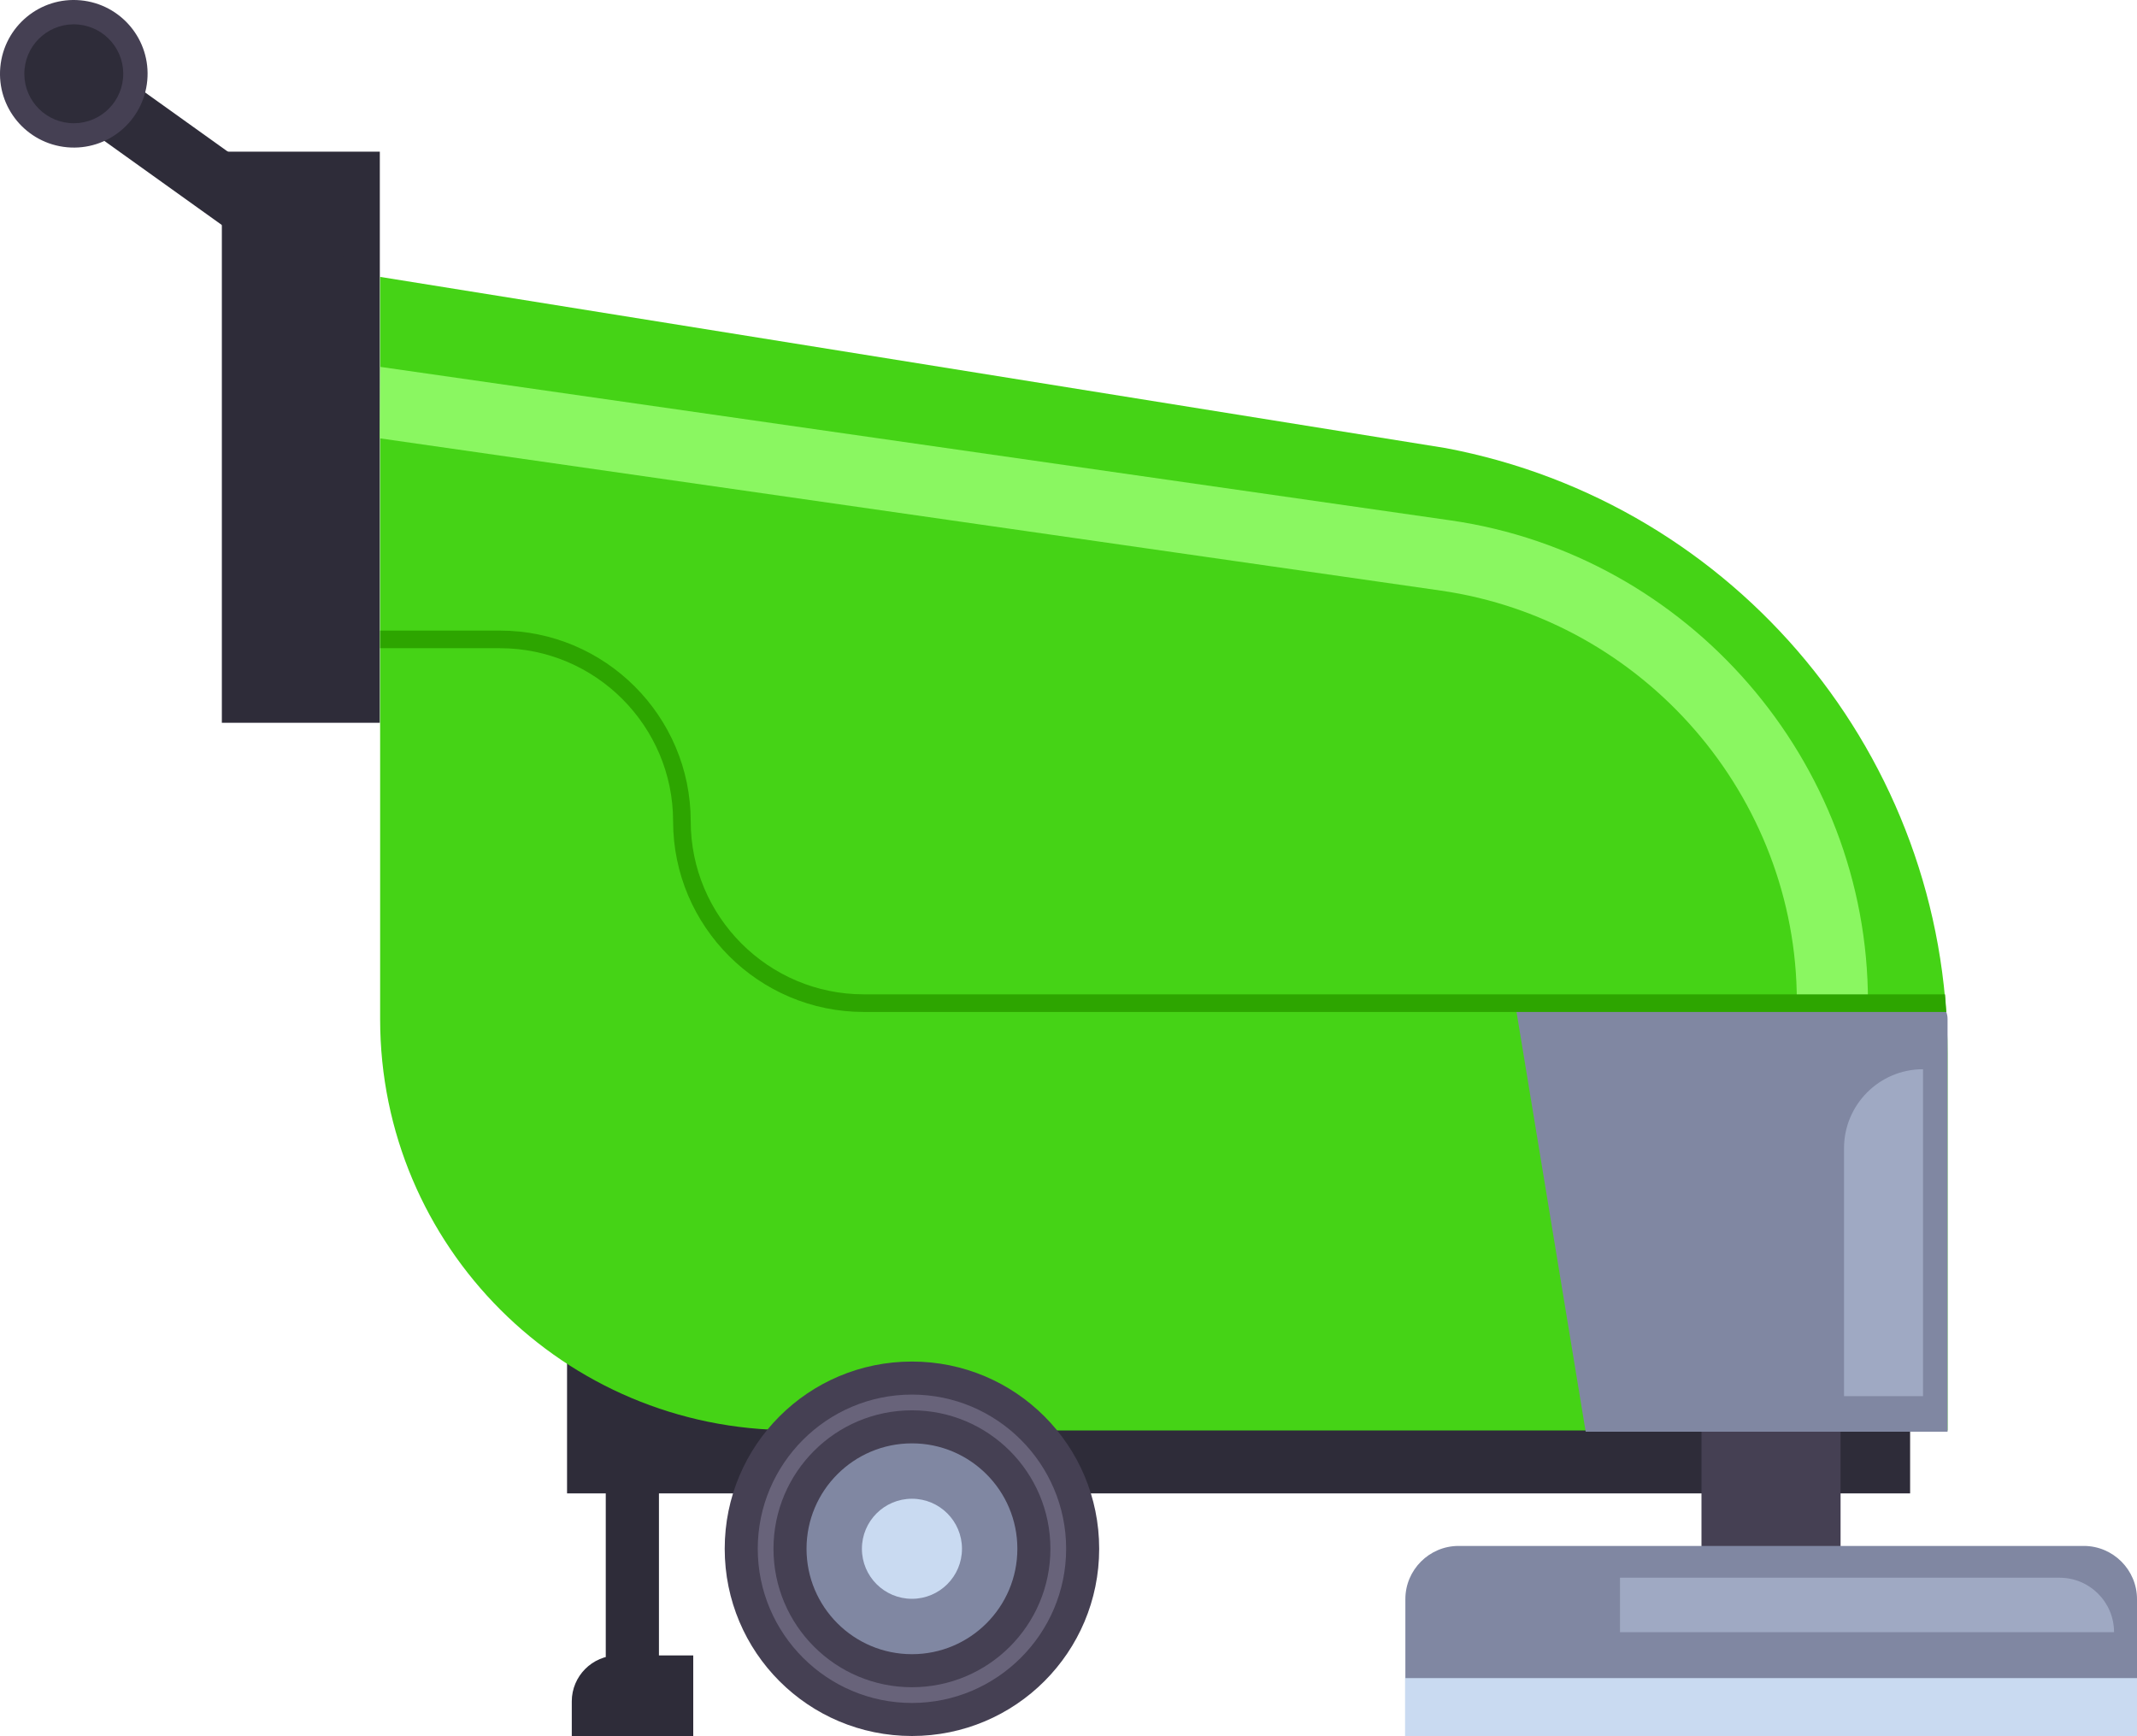<?xml version="1.0" encoding="UTF-8"?>
<svg xmlns="http://www.w3.org/2000/svg" id="Layer_2" data-name="Layer 2" viewBox="0 0 67.91 55.17">
  <defs>
    <style>
      .cls-1 {
        fill: #68637a;
      }

      .cls-1, .cls-2, .cls-3, .cls-4, .cls-5, .cls-6, .cls-7, .cls-8, .cls-9 {
        stroke-width: 0px;
      }

      .cls-2 {
        fill: #8087a2;
      }

      .cls-3 {
        fill: #c9daf1;
      }

      .cls-4 {
        fill: #45d316;
      }

      .cls-5 {
        fill: #454053;
      }

      .cls-6 {
        fill: #9fa9c3;
      }

      .cls-7 {
        fill: #2e2c39;
      }

      .cls-8 {
        fill: #2da500;
      }

      .cls-9 {
        fill: #8af761;
      }
    </style>
  </defs>
  <g id="Layer_1-2" data-name="Layer 1">
    <g>
      <rect class="cls-7" x="7.06" y="4.81" width="5.02" height="18.15" transform="translate(19.13 27.78) rotate(-180)"></rect>
      <g>
        <g>
          <rect class="cls-7" x="19.24" y="44.22" width="1.69" height="8.46" transform="translate(40.18 96.9) rotate(-180)"></rect>
          <path class="cls-7" d="M18.16,52.61h3.85v1.1c0,.8-.65,1.46-1.46,1.46h-2.4v-2.56h0Z" transform="translate(40.18 107.78) rotate(-180)"></path>
        </g>
        <g>
          <rect class="cls-7" x="18.01" y="41.76" width="42.68" height="5.7" transform="translate(78.71 89.22) rotate(-180)"></rect>
          <rect class="cls-5" x="54.08" y="42.43" width="4.42" height="7" transform="translate(112.57 91.86) rotate(-180)"></rect>
          <path class="cls-4" d="M25.14,45.46h36.75s0-11.97,0-11.97c0-9.41-6.7-17.5-15.95-19.25L12.08,8.8v23.59c0,7.22,5.85,13.06,13.06,13.06Z"></path>
          <path class="cls-2" d="M50.38,45.5h11.51s0-13.12,0-13.12c0-.33-.27-.6-.6-.6h-13.16s2.26,13.72,2.26,13.72Z"></path>
          <path class="cls-9" d="M57.1,31.83h2.26c0-7.63-5.7-14.2-13.25-15.29L12.09,11.66l-.02,2.27,33.72,4.84c6.45.93,11.31,6.54,11.31,13.05Z"></path>
          <path class="cls-8" d="M27.45,32.16h34.4s-.04-.56-.04-.56H27.45c-3.03,0-5.5-2.47-5.5-5.5,0-3.34-2.72-6.06-6.06-6.06h-3.81s0,.56,0,.56h3.81c3.03,0,5.5,2.47,5.5,5.5,0,3.34,2.72,6.06,6.06,6.06Z"></path>
          <path class="cls-2" d="M44.67,49.13h23.24v2.67c0,.93-.76,1.69-1.69,1.69h-19.87c-.93,0-1.69-.76-1.69-1.69v-2.67h0Z" transform="translate(112.57 102.62) rotate(-180)"></path>
          <rect class="cls-3" x="44.65" y="53.32" width="23.26" height="1.84" transform="translate(112.56 108.49) rotate(-180)"></rect>
          <path class="cls-6" d="M58.6,44.37h2.51s0-10.39,0-10.39h0c-1.39,0-2.51,1.13-2.51,2.51v7.88Z"></path>
          <path class="cls-6" d="M51.48,51.87h15.7c0-.96-.78-1.73-1.73-1.73h-13.97s0,1.73,0,1.73Z"></path>
          <g>
            <g>
              <path class="cls-5" d="M23.03,49.22c0,3.29,2.66,5.95,5.95,5.95s5.95-2.66,5.95-5.95-2.66-5.95-5.95-5.95-5.95,2.66-5.95,5.95Z"></path>
              <path class="cls-2" d="M25.63,49.22c0,1.85,1.5,3.35,3.35,3.35s3.35-1.5,3.35-3.35-1.5-3.35-3.35-3.35-3.35,1.5-3.35,3.35Z"></path>
              <circle class="cls-3" cx="28.98" cy="49.22" r="1.59"></circle>
            </g>
            <path class="cls-1" d="M24.08,49.22c0-2.7,2.2-4.9,4.9-4.9s4.9,2.2,4.9,4.9-2.2,4.9-4.9,4.9-4.9-2.2-4.9-4.9ZM24.58,49.22c0,2.43,1.97,4.4,4.4,4.4s4.4-1.97,4.4-4.4-1.97-4.4-4.4-4.4-4.4,1.97-4.4,4.4Z"></path>
          </g>
        </g>
      </g>
      <path class="cls-7" d="M9.92,8.98c.31,0,.62-.15.82-.42.32-.45.22-1.08-.23-1.4L2.77,1.62c-.45-.32-1.08-.22-1.4.23-.32.45-.22,1.08.23,1.4l7.74,5.54c.18.13.38.19.58.19Z"></path>
      <g>
        <path class="cls-5" d="M.01,2.13c-.12,1.29.83,2.43,2.12,2.55s2.43-.83,2.55-2.12C4.8,1.27,3.85.13,2.56.01,1.27-.11.13.84.01,2.13Z"></path>
        <path class="cls-7" d="M.78,2.2c-.08.87.56,1.63,1.42,1.71.87.08,1.63-.56,1.71-1.42.08-.87-.56-1.63-1.42-1.71-.87-.08-1.63.56-1.71,1.42Z"></path>
      </g>
    </g>
  </g>
</svg>
